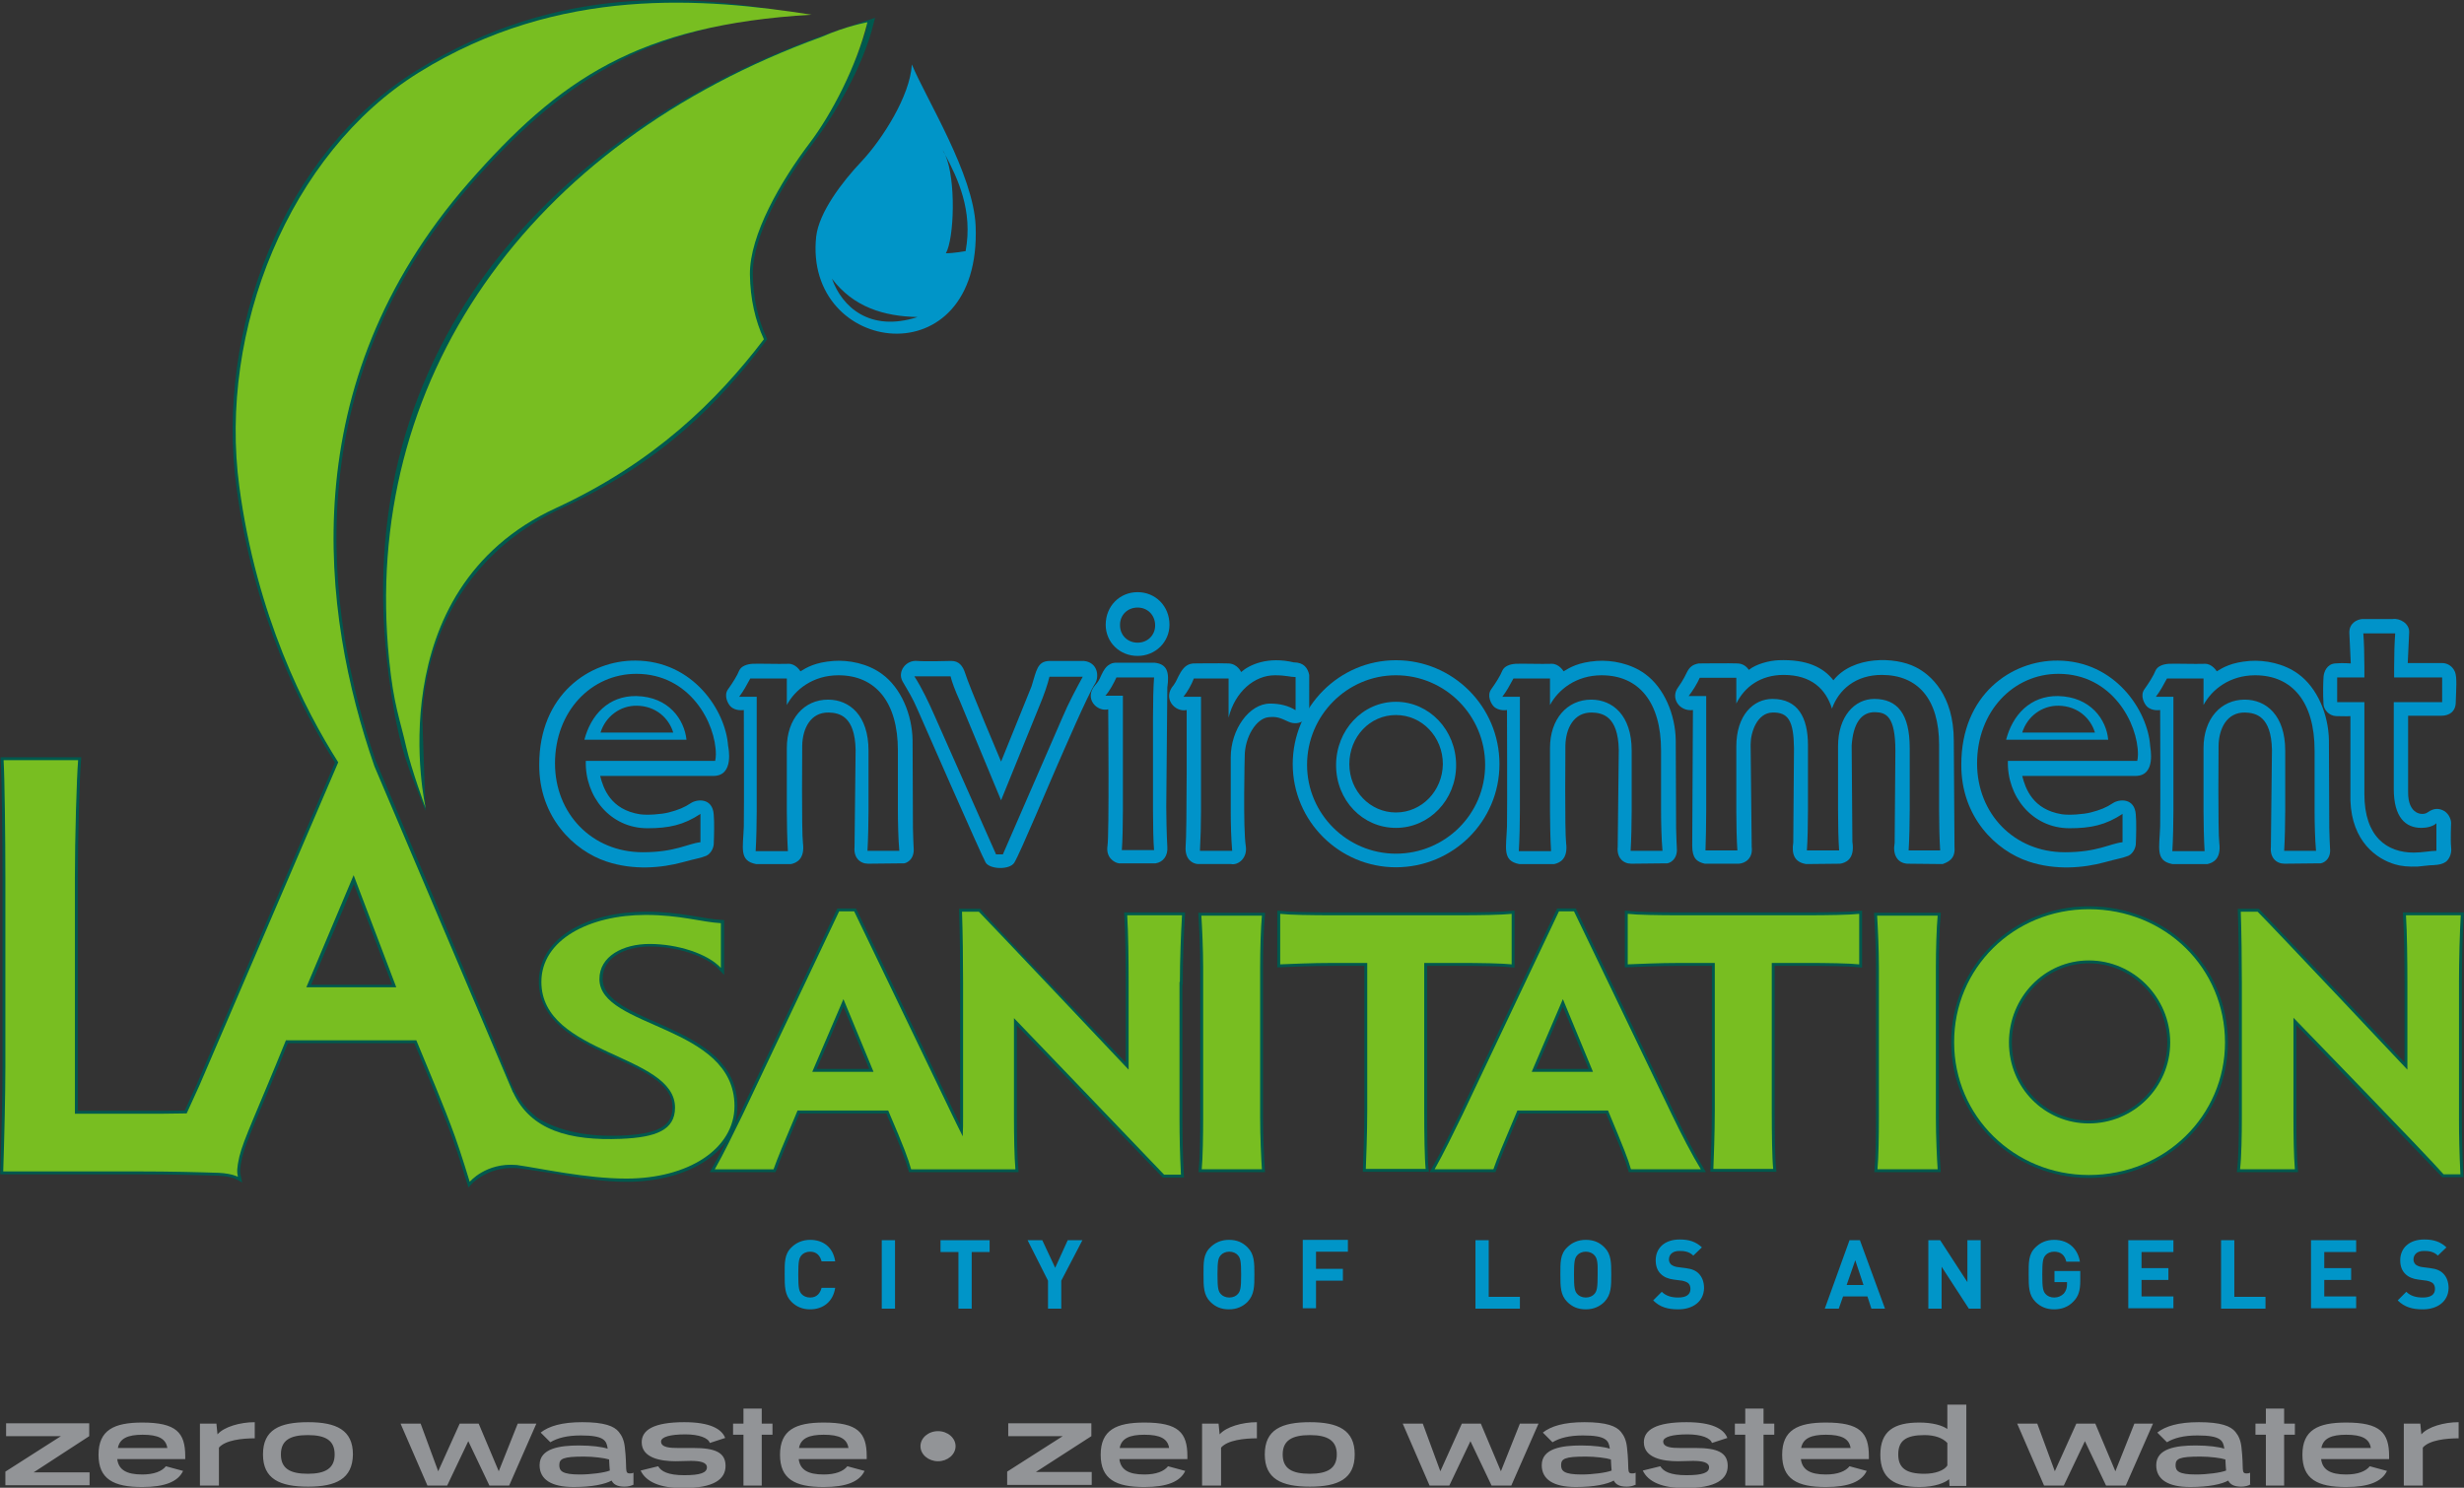 <?xml version="1.0" encoding="utf-8"?>
<!-- Generator: Adobe Illustrator 26.3.1, SVG Export Plug-In . SVG Version: 6.00 Build 0)  -->
<svg version="1.1" id="logo" xmlns="http://www.w3.org/2000/svg" xmlns:xlink="http://www.w3.org/1999/xlink" x="0px" y="0px"
	 viewBox="0 0 687.7 415.3" style="enable-background:new 0 0 687.7 415.3;" xml:space="preserve">
<rect x="0" y="0" width="687.7" height="415.3" fill="#333333" stroke="none"/>
<style type="text/css">
	.st0{fill:#0095C8;}
	.st1{fill:none;stroke:#00594E;stroke-width:1.61;stroke-miterlimit:10;}
	.st2{fill:#FFFFFF;}
	.st3{fill:#78BE21;}
	.st4{fill:#929497;}
	.st5{fill:#0093C9;}
</style>
<path id="city-of-los-angeles" class="st0" d="M226.1,365.5c-2.1,0-3.8-0.7-5.2-2.1c-1.9-1.9-1.9-4.3-1.9-7.6c0-3.3-0.1-5.7,1.9-7.6
	c1.3-1.3,3.1-2.1,5.2-2.1c3.6,0,6.4,2,7,6h-3.8c-0.4-1.5-1.3-2.7-3.2-2.7c-1,0-1.9,0.4-2.4,1c-0.7,0.8-0.9,1.7-0.9,5.4
	c0,3.7,0.2,4.6,0.9,5.4c0.5,0.6,1.4,1,2.4,1c1.9,0,2.8-1.2,3.2-2.7h3.8C232.5,363.4,229.7,365.5,226.1,365.5z M246.1,365.3v-19.1
	h3.7v19.1H246.1z M271.2,349.5v15.8h-3.7v-15.8h-5v-3.3h13.7v3.3H271.2z M296.2,357.5v7.8h-3.7v-7.8l-5.7-11.3h4.1l3.6,7.7l3.5-7.7
	h4.1L296.2,357.5z M348.2,363.4c-1.3,1.3-3,2.1-5.2,2.1c-2.2,0-3.8-0.7-5.2-2.1c-1.9-1.9-1.9-4.3-1.9-7.6c0-3.3-0.1-5.7,1.9-7.6
	c1.3-1.3,3-2.1,5.2-2.1c2.2,0,3.8,0.7,5.2,2.1c1.9,1.9,1.9,4.3,1.9,7.6C350.1,359,350.1,361.4,348.2,363.4z M345.5,350.4
	c-0.5-0.6-1.4-1-2.4-1c-1,0-1.9,0.4-2.4,1c-0.7,0.8-0.9,1.7-0.9,5.4c0,3.7,0.2,4.6,0.9,5.4c0.5,0.6,1.4,1,2.4,1c1,0,1.9-0.4,2.4-1
	c0.7-0.8,0.9-1.7,0.9-5.4C346.4,352.1,346.2,351.2,345.5,350.4z M367.3,349.5v4.7h7.5v3.3h-7.5v7.7h-3.7v-19.1h12.6v3.3H367.3z
	 M411.8,365.3v-19.1h3.7V362h8.7v3.3H411.8z M447.8,363.4c-1.3,1.3-3,2.1-5.2,2.1c-2.2,0-3.8-0.7-5.2-2.1c-1.9-1.9-1.9-4.3-1.9-7.6
	c0-3.3-0.1-5.7,1.9-7.6c1.3-1.3,3-2.1,5.2-2.1c2.2,0,3.8,0.7,5.2,2.1c1.9,1.9,1.9,4.3,1.9,7.6C449.7,359,449.7,361.4,447.8,363.4z
	 M445,350.4c-0.5-0.6-1.4-1-2.4-1c-1,0-1.9,0.4-2.4,1c-0.7,0.8-0.9,1.7-0.9,5.4c0,3.7,0.2,4.6,0.9,5.4c0.5,0.6,1.4,1,2.4,1
	c1,0,1.9-0.4,2.4-1c0.7-0.8,0.9-1.7,0.9-5.4C446,352.1,445.7,351.2,445,350.4z M468.4,365.5c-2.9,0-5.1-0.6-7-2.5l2.4-2.4
	c1.2,1.2,2.8,1.6,4.6,1.6c2.2,0,3.4-0.8,3.4-2.4c0-0.7-0.2-1.2-0.6-1.6c-0.4-0.3-0.8-0.5-1.7-0.7l-2.3-0.3c-1.6-0.2-2.8-0.7-3.7-1.6
	c-0.9-0.9-1.4-2.1-1.4-3.8c0-3.4,2.5-5.8,6.7-5.8c2.6,0,4.5,0.6,6.2,2.2l-2.4,2.3c-1.2-1.2-2.7-1.3-3.9-1.3c-2,0-2.9,1.1-2.9,2.4
	c0,0.5,0.2,1,0.6,1.4c0.4,0.3,1,0.6,1.8,0.7l2.3,0.3c1.7,0.2,2.8,0.7,3.6,1.5c1,1,1.5,2.4,1.5,4.1
	C475.5,363.4,472.4,365.5,468.4,365.5z M522.3,365.3l-1.1-3.4h-6.8l-1.2,3.4h-3.9l6.9-19.1h2.9l7,19.1H522.3z M517.8,351.8l-2.4,6.9
	h4.7L517.8,351.8z M549.5,365.3l-7.6-11.7v11.7h-3.7v-19.1h3.3l7.6,11.7v-11.7h3.7v19.1H549.5z M578.7,363.3
	c-1.5,1.6-3.4,2.2-5.4,2.2c-2.1,0-3.8-0.7-5.2-2.1c-1.9-1.9-1.9-4.3-1.9-7.6c0-3.3-0.1-5.7,1.9-7.6c1.3-1.3,3-2.1,5.2-2.1
	c4.4,0,6.7,2.9,7.2,6.1h-3.8c-0.4-1.8-1.5-2.8-3.4-2.8c-1,0-1.9,0.4-2.4,1c-0.7,0.8-0.9,1.7-0.9,5.4c0,3.7,0.2,4.6,0.9,5.4
	c0.5,0.6,1.4,1,2.4,1c1.1,0,2-0.4,2.7-1.1c0.6-0.7,0.9-1.6,0.9-2.5v-0.7h-3.5v-3.1h7.2v2.8C580.6,360.2,580.1,361.9,578.7,363.3z
	 M594,365.3v-19.1h12.6v3.3h-8.9v4.5h7.5v3.3h-7.5v4.6h8.9v3.3H594z M619.9,365.3v-19.1h3.7V362h8.7v3.3H619.9z M645,365.3v-19.1
	h12.6v3.3h-8.9v4.5h7.5v3.3h-7.5v4.6h8.9v3.3H645z M676.2,365.5c-2.9,0-5.1-0.6-7-2.5l2.4-2.4c1.2,1.2,2.8,1.6,4.6,1.6
	c2.2,0,3.4-0.8,3.4-2.4c0-0.7-0.2-1.2-0.6-1.6c-0.4-0.3-0.8-0.5-1.7-0.7l-2.3-0.3c-1.6-0.2-2.8-0.7-3.7-1.6
	c-0.9-0.9-1.4-2.1-1.4-3.8c0-3.4,2.5-5.8,6.7-5.8c2.6,0,4.5,0.6,6.2,2.2l-2.4,2.3c-1.2-1.2-2.7-1.3-3.9-1.3c-2,0-2.9,1.1-2.9,2.4
	c0,0.5,0.2,1,0.6,1.4c0.4,0.3,1,0.6,1.8,0.7l2.3,0.3c1.7,0.2,2.8,0.7,3.6,1.5c1,1,1.5,2.4,1.5,4.1
	C683.3,363.4,680.2,365.5,676.2,365.5z"/>
<g id="mark-sanitation">
	<g>
		<path class="st1" d="M329.3,274.1c0-5.6,0.3-13.7,0.6-18.6h-15.3c0.3,4.6,0.4,12.6,0.4,18.6v24.5c0,0-38-39.4-41.8-44.1h-4.7
			c0.2,5.8,0.3,13.6,0.3,20v37.1c0,1.8,0,3.7-0.1,5.6c-1-2-2-4-3-6.1l-27.3-56.7h-4.2l-26.9,56.7c-2.7,5.5-5.2,10.7-7.8,15.3h16.4
			c1.2-3.3,2.3-6,6.7-16.4h25.3c4.6,10.7,5.5,13.3,6.4,16.4h29.1c-0.3-3.5-0.4-9.5-0.4-14.8v-27.4c0,0,36.6,38.3,41.9,43.7h4.7
			c-0.3-5.9-0.4-11-0.4-15.3V274.1z M226.7,299.2l8.7-20.3l8.4,20.3H226.7z"/>
		<path class="st1" d="M351.7,311.9c0,5.2,0.3,11.7,0.5,14.5h-16.8c0.3-3.1,0.4-9.5,0.4-14.5v-41.8c0-5.1-0.3-11.3-0.5-14.5h16.9
			c-0.3,3.2-0.5,9.4-0.5,14.5V311.9z"/>
		<path class="st1" d="M406.8,255.5c6.5,0,12.2-0.1,15.1-0.4v14.1c-2.8-0.3-8.6-0.4-15.1-0.4h-9.3v41c0,6.7,0.1,13.7,0.4,16.5h-16.7
			c0.1-2.8,0.4-9.8,0.4-16.5v-41h-9.4c-6.5,0-12.1,0.3-14.9,0.4v-14.1c2.8,0.3,8.5,0.4,14.9,0.4H406.8z"/>
		<path class="st1" d="M455.2,326.4c-0.9-3.1-1.9-5.6-6.4-16.4h-25.3c-4.4,10.4-5.5,13-6.7,16.4h-16.4c2.6-4.6,5.1-9.8,7.8-15.3
			l26.9-56.7h4.2l27.3,56.7c2.7,5.6,5.6,11.2,8.1,15.3H455.2z M436.2,278.9l-8.7,20.3h17.1L436.2,278.9z"/>
		<path class="st1" d="M503.8,255.5c6.5,0,12.2-0.1,15.1-0.4v14.1c-2.8-0.3-8.6-0.4-15.1-0.4h-9.3v41c0,6.7,0.1,13.7,0.4,16.5h-16.7
			c0.1-2.8,0.4-9.8,0.4-16.5v-41h-9.4c-6.5,0-12.1,0.3-14.9,0.4v-14.1c2.8,0.3,8.5,0.4,14.9,0.4H503.8z"/>
		<path class="st1" d="M540.3,311.9c0,5.2,0.3,11.7,0.5,14.5h-16.8c0.3-3.1,0.4-9.5,0.4-14.5v-41.8c0-5.1-0.3-11.3-0.5-14.5h16.9
			c-0.3,3.2-0.5,9.4-0.5,14.5V311.9z"/>
		<path class="st1" d="M583,253.8c21.4,0,38,16.5,38,37.2c0,20.4-16.7,37-38,37c-20.8,0-37.6-16.4-37.6-37
			C545.3,270.3,562,253.8,583,253.8z M583,313.6c12.5,0,22.7-10.1,22.7-22.6s-10.2-22.9-22.7-22.9c-12.4,0-22.3,10.3-22.3,22.9
			S570.6,313.6,583,313.6z"/>
		<path class="st1" d="M640.5,326.4h-15.3c0.4-3.5,0.5-9.5,0.5-14.8v-37.1c0-6.5-0.1-14.3-0.3-20h4.7c4.2,4.3,41.8,44.1,41.8,44.1
			v-24.5c0-5.9-0.1-14-0.4-18.6h15.3c-0.3,4.8-0.5,12.9-0.5,18.6v38.4c0,4.3,0.1,9.4,0.4,15.3H682c-5.2-5.3-41.9-43.7-41.9-43.7
			v27.4C640.1,316.8,640.2,322.9,640.5,326.4z"/>
	</g>
	<g>
		<path class="st1" d="M226,39.9c6-7.9,14.1-21.4,17.1-33.7c-0.3,0.1-4,1.3-4.4,1.5C157.9,33.5,97,96,109.3,188.5
			c2.3,17.4,4.4,23.1,8.5,33.3l-0.7-20.4c0,0-1.7-41.5,39.8-60.5c27.3-12.6,43.3-29,56.3-46.3c-2.4-5.2-3.8-11.2-3.9-18.1
			C209.2,65.6,217.9,50.6,226,39.9z"/>
	</g>
	<path class="st1" d="M94.4,212.8l-38.7,90.1c-1.2,2.7-2.4,5.3-3.6,7.9c-4.1,0.1-8.6,0.1-13.2,0.1h-18v-65.9c0-11.2,0.5-28,0.9-32.8
		H1c0.3,4.8,0.5,21.6,0.5,32.8v53c0,7.3-0.3,20.1-0.6,29h38.1c8.3,0,16.5,0.2,22.2,0.4c3.6,0.2,5.2,1.1,5.2,1.1
		c-0.3-1.3-0.3-2.5,0.4-5.6c1.1-4.7,5.1-13,13-32.5l36.4,0c3.5,8.5,7.7,18.3,10.8,26.9c1.6,4.4,4.1,12.6,4.1,12.6s5.4-5.8,14.5-4.5
		c7,1,10.4,1.6,10.4,1.6s0,0,0,0c5.9,1,12.5,2.1,18.8,2.1c17.3,0,30.2-8.3,30.2-20.3c0-22.8-37.6-21.7-37.6-35.6
		c0-6.4,6.6-9.8,14-9.8c7.7,0,16.2,2.7,19.9,6.7v-12.5c-5.4-0.3-11.3-2.3-21-2.3c-15.7,0-29.1,6.9-29.1,18.7
		c0,20.5,37.3,20,37.3,35.1c0,6.3-5.4,8.3-15,8.7c-9.4,0.4-18-1.2-24.3-5.3c0,0-0.1-0.1-0.1-0.1c-0.4-0.4-0.8-0.7-1.2-1.1
		c-3.7-3.1-6-8.2-7.9-13.3c-4.3-10.9-32.2-76.7-35.7-84.9l-0.2-0.4C89.5,170,82,106.9,130.7,51.1C156.1,22.1,178.9,8,217.3,3.7
		c-23.9-3.9-61-7.8-100.5,16.6c-36.9,22.8-55.9,71.9-50,115.6C71.6,171.8,85.1,198.2,94.4,212.8L94.4,212.8z"/>
	<polygon class="st1" points="85.6,275.7 98.8,244.6 110.6,275.7 	"/>
	<g id="drop">
		<path class="st0" d="M272.3,63.1c-0.6-14.5-13.7-35.3-17.8-45.1c-0.5,8.8-8.3,20.9-13.9,26.9c-5.7,6-12,14.4-12.8,21.1
			C224.2,99.2,274,106.1,272.3,63.1z M232.2,77.8c6,7.9,14.4,10.5,23.9,10.7C242.8,92.8,235,85.7,232.2,77.8z M269.5,70.1
			c0,0-3.3,0.6-5.5,0.6c2.3-4.1,2.9-20.5-0.2-27.5c-0.2-0.4-0.5-0.9-0.7-1.3c0.3,0.4,0.5,0.8,0.7,1.3
			C267.3,49.8,271.6,58.8,269.5,70.1z"/>
		<path class="st2" d="M263.8,43.2c-0.2-0.5-0.4-0.9-0.7-1.3C263.4,42.3,263.6,42.7,263.8,43.2z"/>
	</g>
	<path class="st3" d="M329.3,274.1c0-5.6,0.3-13.7,0.6-18.6h-15.3c0.3,4.6,0.4,12.6,0.4,18.6v24.5c0,0-37.8-40-41.8-44.1h-4.7
		c0.2,5.8,0.3,13.6,0.3,20v37.1c0,1.8,0,3.7-0.1,5.6c-1-2-2-4-3-6.1l-27.3-56.7h-4.2l-26.9,56.7c-2.7,5.5-5.2,10.7-7.8,15.3h16.4
		c1.2-3.3,2.3-6,6.7-16.4h25.3c4.6,10.7,5.5,13.3,6.4,16.4h29.1c-0.3-3.5-0.4-9.5-0.4-14.8v-27.4c0,0,36.5,38,41.9,43.7h4.7
		c-0.3-5.9-0.4-11-0.4-15.3V274.1z M226.7,299.2l8.7-20.3l8.4,20.3H226.7z M351.7,311.9c0,5.2,0.3,11.7,0.5,14.5h-16.8
		c0.3-3.1,0.4-9.5,0.4-14.5v-41.8c0-5.1-0.3-11.3-0.5-14.5h16.9c-0.3,3.2-0.5,9.4-0.5,14.5V311.9z M406.8,255.5
		c6.5,0,12.2-0.1,15.1-0.4v14.1c-2.8-0.3-8.6-0.4-15.1-0.4h-9.3v41c0,6.7,0.1,13.7,0.4,16.5h-16.7c0.1-2.8,0.4-9.8,0.4-16.5v-41
		h-9.4c-6.5,0-12.1,0.3-14.9,0.4v-14.1c2.8,0.3,8.5,0.4,14.9,0.4H406.8z M455.2,326.4c-0.9-3.1-1.9-5.6-6.4-16.4h-25.3
		c-4.4,10.4-5.5,13-6.7,16.4h-16.4c2.6-4.6,5.1-9.8,7.8-15.3l26.9-56.7h4.2l27.3,56.7c2.7,5.6,5.6,11.2,8.1,15.3H455.2z
		 M436.2,278.9l-8.7,20.3h17.1L436.2,278.9z M503.8,255.5c6.5,0,12.2-0.1,15.1-0.4v14.1c-2.8-0.3-8.6-0.4-15.1-0.4h-9.3v41
		c0,6.7,0.1,13.7,0.4,16.5h-16.7c0.1-2.8,0.4-9.8,0.4-16.5v-41h-9.4c-6.5,0-12.1,0.3-14.9,0.4v-14.1c2.8,0.3,8.5,0.4,14.9,0.4H503.8
		z M540.3,311.9c0,5.2,0.3,11.7,0.5,14.5h-16.8c0.3-3.1,0.4-9.5,0.4-14.5v-41.8c0-5.1-0.3-11.3-0.5-14.5h16.9
		c-0.3,3.2-0.5,9.4-0.5,14.5V311.9z M583,253.8c21.4,0,38,16.5,38,37.2c0,20.4-16.7,37-38,37c-20.8,0-37.6-16.4-37.6-37
		C545.3,270.3,562,253.8,583,253.8z M583,313.6c12.5,0,22.7-10.1,22.7-22.6s-10.2-22.9-22.7-22.9c-12.4,0-22.3,10.3-22.3,22.9
		S570.6,313.6,583,313.6z M640.5,326.4h-15.3c0.4-3.5,0.5-9.5,0.5-14.8v-37.1c0-6.5-0.1-14.3-0.3-20h4.7
		c4.5,4.5,41.8,44.1,41.8,44.1v-24.5c0-5.9-0.1-14-0.4-18.6h15.3c-0.3,4.8-0.5,12.9-0.5,18.6v38.4c0,4.3,0.1,9.4,0.4,15.3H682
		c-4.8-5.5-41.9-43.7-41.9-43.7v27.4C640.1,316.8,640.2,322.9,640.5,326.4z"/>
	<g>
		<path class="st3" d="M226,39.9c6-7.9,13.1-21.4,16.1-33.7c-0.3,0.1-5.7,1-12.8,4.1C147,40.2,100.8,106.6,108.6,184.1
			c1.3,12.9,3,16.5,4.8,24.5c1.4,6.2,5.4,17,5.4,17s-13.8-60.7,36.4-83.8c27.3-12.6,44.9-29.9,58-47.1c-2.4-5.2-3.8-11.2-3.9-18.1
			C209.2,65.6,217.9,50.6,226,39.9z"/>
	</g>
	<g>
		<path class="st3" d="M167.3,273.3c0-6.4,6.6-9.8,14-9.8c7.8,0,16.2,2.7,19.9,6.7v-12.5c-5.4-0.3-11.3-2.3-21-2.3
			c-15.7,0-29.1,6.9-29.1,18.7c0,20.5,37.3,20,37.3,35.1c0,6.3-5.4,8.3-15,8.7c-14.5,0.6-25.3-2.4-30.2-13v0.1
			c-0.3-0.7-0.6-1.4-0.9-2.1c-6.8-16-33.6-79.1-37.8-89C89.6,171,81.6,107.4,130.7,51.1C156.1,22.1,178,7,226.5,4.1
			c-29.6-4.6-70.3-8.3-109.7,16.2c-36.1,22.5-55.9,71.9-50,115.6c4.8,35.9,18.3,62.3,27.6,76.9l-38.7,90.1c-1.2,2.7-2.4,5.3-3.6,7.9
			c-4.1,0.1-8.6,0.1-13.2,0.1h-18v-65.9c0-11.2,0.5-28,0.9-32.8H1c0.3,4.8,0.5,21.6,0.5,32.8v53c0,7.3-0.3,20.1-0.6,29h38.1
			c8.3,0,16.5,0.2,22.2,0.4c3.6,0.2,5.2,1.1,5.2,1.1c-0.3-1.3-0.3-2.5,0.4-5.6c1.1-4.7,5.1-13,13-32.5l36.4,0
			c3.5,8.5,7.7,18.3,10.8,26.9c1.6,4.4,4.1,12.6,4.1,12.6s4.5-5.4,13-4.7c0,0,0,0,0.1,0c6.5,0.9,19.3,3.8,30.6,3.8
			c17.3,0,30.2-8.3,30.2-20.3C204.9,286,167.3,287.1,167.3,273.3z M85.5,275.6l13.2-31.3l11.9,31.3H85.5z"/>
	</g>
</g>
<path id="tagline" class="st4" d="M1.5,414.7v-3.9l15.5-9.9H1.7v-3.6h23.2v3.6L9.4,411H25v3.6H1.5z M32.7,407.1
	c0.3,3.2,2.6,4.5,7,4.5c3.3,0,5.5-0.9,6.6-2.3l4.8,1.3c-1.4,3-5.1,4.5-11.4,4.5c-8,0-12.2-2.2-12.2-9c0-6.9,4.3-9,12.2-9
	c9.5,0,12,2.8,12,9.4v0.8H32.7z M46.7,404.2c-0.4-2.6-2.5-3.7-6.9-3.7c-4.1,0-6.4,1-6.9,3.7H46.7z M55.8,414.7v-17.3h4.6l0.3,3
	c1.8-2.1,6.3-3.4,10.4-3.4v4.5c-3.5,0-8.2,0.5-10,2.6v10.6H55.8z M86,415c-8,0-12.6-2.2-12.6-9c0-6.9,4.6-9,12.6-9
	c7.9,0,12.5,2.2,12.5,9C98.4,412.8,93.8,415,86,415z M85.9,400.6c-5,0-7.5,1.5-7.5,5.4s2.5,5.4,7.5,5.4c4.9,0,7.5-1.5,7.5-5.4
	S90.9,400.6,85.9,400.6z M136.6,414.7l-5.9-12.4l-5.9,12.4h-5.5l-7.5-17.3h5.6l4.9,13.3l6-13.3h5.3l5.6,13.3l5.3-13.3h5.2l-7.6,17.3
	H136.6z M177,414.3c-0.7,0.5-1.8,0.7-2.7,0.7c-2.1,0-3.1-0.7-3.6-1.7c-1.8,1-5.4,1.8-10.6,1.8c-6.2,0-9.5-2.1-9.5-6.1
	c0-4.7,5.6-5.5,11-5.5c3.6,0,6.5,0.4,8,0.9c-0.3-2.3-1-3.7-7.5-3.7c-3.8,0-6.5,0.7-8.5,1.9l-2.7-2.7c2.3-1.8,5.9-2.9,11.6-2.9
	c6.2,0,8.9,1.1,10.2,2.7c0.9,1.1,1.5,2.4,1.7,4.4c0.7,6-0.2,7.2,1.4,7.2c0.3,0,0.6,0,1-0.2V414.3z M163,406.6
	c-5.9,0-6.9,0.6-6.9,2.4c0,1.6,0.8,2.6,5.7,2.6c3.1,0,6.9-0.5,8.4-1.1c-0.1-0.7-0.1-1.6-0.2-3.1C168.7,407,165.6,406.6,163,406.6z
	 M198.1,402.8c-0.4-1.4-3-2.4-6.8-2.4c-4.2,0-6.8,0.7-6.8,2c0,1.7,2.6,1.8,4.7,1.8c1.5,0,3,0,4.3,0c6,0,9,1.2,9,5
	c0,3.7-3.2,6.2-11.9,6.2c-6.3,0-10.3-1.7-11.8-4.9l4.9-1.2c0.8,1.4,2.7,2.5,7.3,2.5c4.5,0,6.3-0.7,6.3-2.2c0-1.4-1.9-1.8-4.5-1.8
	c-1.3,0-2.7,0.1-4.2,0.1c-4.2,0-9.5-0.9-9.5-5.3c0-3.4,3.3-5.6,11.9-5.6c7,0,10.4,1.8,11.4,4.4L198.1,402.8z M207.5,414.7v-14.2
	h-2.9v-3.1h2.9v-4.2h5.1v4.2h3v3.1h-3v14.2H207.5z M222.9,407.1c0.3,3.2,2.6,4.5,7,4.5c3.3,0,5.5-0.9,6.6-2.3l4.8,1.3
	c-1.4,3-5.1,4.5-11.4,4.5c-8,0-12.2-2.2-12.2-9c0-6.9,4.3-9,12.2-9c9.5,0,12,2.8,12,9.4v0.8H222.9z M236.8,404.2
	c-0.4-2.6-2.5-3.7-6.9-3.7c-4.1,0-6.4,1-6.9,3.7H236.8z M261.8,407.9c-2.7,0-4.9-1.9-4.9-4.2c0-2.3,2.2-4.2,4.9-4.2
	c2.7,0,4.9,1.9,4.9,4.2C266.7,406,264.5,407.9,261.8,407.9z M281.1,414.7v-3.9l15.5-9.9h-15.2v-3.6h23.2v3.6l-15.5,10h15.6v3.6
	H281.1z M312.4,407.1c0.3,3.2,2.6,4.5,7,4.5c3.3,0,5.5-0.9,6.6-2.3l4.8,1.3c-1.4,3-5.1,4.5-11.4,4.5c-8,0-12.2-2.2-12.2-9
	c0-6.9,4.3-9,12.2-9c9.5,0,12,2.8,12,9.4v0.8H312.4z M326.3,404.2c-0.4-2.6-2.5-3.7-6.9-3.7c-4.1,0-6.4,1-6.9,3.7H326.3z
	 M335.5,414.7v-17.3h4.6l0.3,3c1.8-2.1,6.3-3.4,10.4-3.4v4.5c-3.5,0-8.2,0.5-10,2.6v10.6H335.5z M365.6,415c-8,0-12.6-2.2-12.6-9
	c0-6.9,4.6-9,12.6-9c7.9,0,12.5,2.2,12.5,9C378.1,412.8,373.5,415,365.6,415z M365.6,400.6c-5,0-7.6,1.5-7.6,5.4s2.5,5.4,7.6,5.4
	c4.9,0,7.5-1.5,7.5-5.4S370.5,400.6,365.6,400.6z M416.3,414.7l-5.9-12.4l-5.9,12.4h-5.5l-7.5-17.3h5.6l4.9,13.3l6-13.3h5.3
	l5.6,13.3l5.3-13.3h5.2l-7.6,17.3H416.3z M456.7,414.3c-0.7,0.5-1.8,0.7-2.7,0.7c-2.1,0-3.1-0.7-3.6-1.7c-1.8,1-5.4,1.8-10.6,1.8
	c-6.2,0-9.5-2.1-9.5-6.1c0-4.7,5.6-5.5,11-5.5c3.6,0,6.5,0.4,8,0.9c-0.3-2.3-1-3.7-7.5-3.7c-3.8,0-6.5,0.7-8.5,1.9l-2.7-2.7
	c2.3-1.8,5.9-2.9,11.6-2.9c6.2,0,8.9,1.1,10.2,2.7c0.9,1.1,1.5,2.4,1.7,4.4c0.7,6-0.2,7.2,1.4,7.2c0.3,0,0.6,0,1-0.2V414.3z
	 M442.6,406.6c-5.9,0-6.9,0.6-6.9,2.4c0,1.6,0.8,2.6,5.7,2.6c3.1,0,6.9-0.5,8.4-1.1c-0.1-0.7-0.1-1.6-0.2-3.1
	C448.4,407,445.3,406.6,442.6,406.6z M477.8,402.8c-0.4-1.4-3-2.4-6.8-2.4c-4.2,0-6.8,0.7-6.8,2c0,1.7,2.6,1.8,4.7,1.8
	c1.5,0,3,0,4.3,0c6,0,9,1.2,9,5c0,3.7-3.2,6.2-11.9,6.2c-6.3,0-10.3-1.7-11.8-4.9l4.9-1.2c0.8,1.4,2.7,2.5,7.3,2.5
	c4.5,0,6.3-0.7,6.3-2.2c0-1.4-1.9-1.8-4.5-1.8c-1.3,0-2.7,0.1-4.2,0.1c-4.2,0-9.5-0.9-9.5-5.3c0-3.4,3.3-5.6,11.9-5.6
	c7,0,10.4,1.8,11.4,4.4L477.8,402.8z M487.1,414.7v-14.2h-2.9v-3.1h2.9v-4.2h5.1v4.2h3v3.1h-3v14.2H487.1z M502.6,407.1
	c0.3,3.2,2.6,4.5,7,4.5c3.3,0,5.5-0.9,6.6-2.3l4.8,1.3c-1.4,3-5.1,4.5-11.4,4.5c-8,0-12.2-2.2-12.2-9c0-6.9,4.3-9,12.2-9
	c9.5,0,12,2.8,12,9.4v0.8H502.6z M516.5,404.2c-0.4-2.6-2.5-3.7-6.9-3.7c-4.1,0-6.4,1-6.9,3.7H516.5z M544.1,414.7l-0.1-1.8
	c-1.1,1-4,2.2-8.3,2.2c-6.8,0-10.9-2.3-10.9-9s3.9-9,10.9-9c3.7,0,6.4,0.8,7.8,1.8v-6.8h5.3v22.7H544.1z M543.5,402.8
	c-1.3-1.4-3.5-2.2-6.4-2.2c-5.2,0-7.3,1.6-7.3,5.4c0,3.8,2.2,5.4,7.3,5.4c3,0,5.5-0.9,6.4-2.3V402.8z M587.8,414.7l-5.9-12.4
	l-5.9,12.4h-5.5l-7.5-17.3h5.6l4.9,13.3l6-13.3h5.3l5.6,13.3l5.3-13.3h5.2l-7.6,17.3H587.8z M628.2,414.3c-0.7,0.5-1.8,0.7-2.7,0.7
	c-2.1,0-3.1-0.7-3.6-1.7c-1.8,1-5.4,1.8-10.6,1.8c-6.2,0-9.5-2.1-9.5-6.1c0-4.7,5.6-5.5,11-5.5c3.6,0,6.5,0.4,8,0.9
	c-0.3-2.3-1-3.7-7.5-3.7c-3.8,0-6.5,0.7-8.5,1.9l-2.7-2.7c2.3-1.8,5.9-2.9,11.6-2.9c6.2,0,8.9,1.1,10.2,2.7c0.9,1.1,1.5,2.4,1.7,4.4
	c0.7,6-0.2,7.2,1.4,7.2c0.3,0,0.6,0,1-0.2V414.3z M614.1,406.6c-5.9,0-6.9,0.6-6.9,2.4c0,1.6,0.8,2.6,5.7,2.6c3.1,0,6.9-0.5,8.4-1.1
	c-0.1-0.7-0.1-1.6-0.2-3.1C619.9,407,616.8,406.6,614.1,406.6z M632.4,414.7v-14.2h-2.9v-3.1h2.9v-4.2h5.1v4.2h3v3.1h-3v14.2H632.4z
	 M647.8,407.1c0.3,3.2,2.6,4.5,7,4.5c3.3,0,5.5-0.9,6.6-2.3l4.8,1.3c-1.4,3-5.1,4.5-11.4,4.5c-8,0-12.2-2.2-12.2-9
	c0-6.9,4.3-9,12.2-9c9.5,0,12,2.8,12,9.4v0.8H647.8z M661.7,404.2c-0.4-2.6-2.5-3.7-6.9-3.7c-4.1,0-6.4,1-6.9,3.7H661.7z
	 M670.9,414.7v-17.3h4.6l0.3,3c1.8-2.1,6.3-3.4,10.4-3.4v4.5c-3.5,0-8.2,0.5-10,2.6v10.6H670.9z"/>
<g id="environment">
	<g>
		<g>
			<path class="st5" d="M302.5,184.5l-9.6,0c-3.4,0.1-3.6,2.6-5,7.1l-8.5,21c0,0-9.1-21.5-10-24.6c-0.7-2.2-1.8-3.5-3.9-3.5
				c0,0-7.6,0.2-9.5,0c-3.2-0.3-5.6,3-4.1,5.7c1.6,2.8,2.7,4.4,4.2,7.9c0,0,18,41.1,19,42.7c1.2,1.9,6.7,2.1,8,0
				c1.7-2.8,10.3-23.4,12-27.2c1.6-3.6,8.5-19.7,10.6-22.9C306.8,188.8,306.4,184.9,302.5,184.5z M296.6,200.1l-16.7,38.4H278
				l-17.2-38.8c-1.5-3.4-3.4-7.5-5.6-10.9h10.1c0.4,1.6,1.2,3.8,2.6,6.9l11.5,27.7l10.4-25.6c1.8-4.3,2.6-6.8,3.1-8.9h9.3
				C300.4,192.2,298.2,196.3,296.6,200.1z"/>
		</g>
	</g>
	<g>
		<g>
			<path class="st5" d="M325.8,191.9c0.6-4.2,0-6.5-3.5-6.9h-11.1c-0.5,0.1-0.9,0-2,0.8c-0.5,0.4-1.1,1.1-1.8,2.6
				c-0.7,1.6-0.9,1.9-1.7,2.8c-3.3,3.8,0.5,7.6,3.6,6.8c0,0,0.3,35-0.2,38.1c-0.5,3.2,1.8,4.7,3.2,4.9h10.2c2.1-0.3,3.5-2.1,3.3-4.6
				c-0.2-3.3-0.3-8.9-0.3-11.1L325.8,191.9z M322.1,237.3h-9c0.2-2.4,0.3-7.4,0.3-11.2v-31.9h-4.9c1.2-1.3,2.3-3.4,3.1-5.1h10.5
				c-0.2,2.5-0.3,7.1-0.3,11.1v26C321.8,230.2,321.9,235.2,322.1,237.3z M317.5,183.1c5,0,8.9-3.9,8.9-8.7c0-5.2-3.9-9.1-8.9-9.1
				c-5,0-8.9,3.9-8.9,9.1C308.6,179.3,312.5,183.1,317.5,183.1z M317.5,169.6c2.8,0,4.9,2.1,4.9,5c0,2.7-2.1,4.8-4.9,4.8
				c-2.8,0-4.9-2.1-4.9-4.8C312.5,171.7,314.7,169.6,317.5,169.6z"/>
		</g>
	</g>
	<g>
		<g>
			<path class="st5" d="M365.4,188.4c-0.4-1.9-1.5-3.5-4.3-3.5c-7.2-1.7-12.3,0.6-14.7,2.7c0,0-1-2.3-3.5-2.4c-2.5-0.1-9.8,0-9.8,0
				c-1.4,0.1-2.5,0.7-3.6,2.5c-1.1,1.9-1,2.2-1.9,3.5c-3.3,3.7,0.3,7.7,3.6,7c0,0,0.1,34.3-0.3,38.2c-0.2,3.7,2.1,4.7,3.4,4.8h9.3
				c2,0.4,4.6-1.7,4.1-5c-0.8-4.9-0.3-25.1-0.3-25.1c0-5.3,3.2-10.6,6.7-10.9c2.2-0.2,3,0.1,5.6,1.3c3,1.3,5.8-0.9,5.7-3.3
				C365.4,195.8,365.4,188.4,365.4,188.4z M361.5,198.2c-1.9-1.2-4.3-1.8-7-1.8c-5.9,0-11,7.3-11,15v15.1c0,3.6,0.1,7.4,0.4,11h-9
				c0.2-3.6,0.3-7.4,0.3-11v-32h-4.9c1.2-1.5,2.3-3.5,2.9-5.1h9.7v10.9c1.8-7.2,7.2-11.8,12.9-11.8c3.2,0,4.3,0.5,5.8,0.5V198.2z"/>
		</g>
	</g>
	<g>
		<g>
			<path class="st5" d="M255,236.7c0,0-0.2-4.1-0.2-5.5c0-2.6-0.1-24.5-0.1-24.5c-0.1-7.2-3.2-14.7-8.6-18.6
				c-4-2.9-9.2-3.9-13.5-3.6c-5.1,0.4-7.4,1.8-9.2,2.9c0,0-1.3-2.2-3.4-2.1c-2.6,0.1-8.6-0.1-10,0c-1.5,0.1-3.1,0.6-3.7,1.9
				c-0.5,1.3-1.8,3.4-3.1,5.2c-1.3,1.8,0,4.1,0.7,4.8c1.4,1.4,3.7,1,3.7,1s0.1,27.3,0,32.5c-0.2,6-1.4,9.6,3.4,10.5l9.8,0
				c1.4-0.3,3.9-1.3,3.3-5.9c-0.4-3.1-0.2-27.2-0.2-27.2c0.1-4.7,2.3-9.3,7.4-9.2c2.9,0.1,7.3,0.9,7.5,10.4l-0.3,27.1
				c-0.3,3,1.5,4.7,3.8,4.7l9.6-0.1C252.8,241.2,255.3,240,255,236.7z M242.1,237.6c0.2-3.1,0.3-8.2,0.3-11.2v-16.9
				c0-9.8-5.3-14.2-11.3-14.2c-6.7,0-11.5,5.4-11.5,13.5v17.6c0,3,0.1,8,0.3,11.2h-9c0.2-3.1,0.3-8.2,0.3-11.2v-31.9h-4.9
				c1.3-1.7,2.1-3.3,3.1-5.1h10.2v7.4c2.3-4.3,7.3-8.3,14.4-8.3c10.4,0,16.6,7.5,16.6,21v16.8c0,3,0.1,8,0.4,11.2H242.1z"/>
		</g>
	</g>
	<g>
		<g>
			<path class="st5" d="M468,236.7c0,0-0.2-4.1-0.2-5.5c0-2.6-0.1-24.5-0.1-24.5c-0.1-7.2-3.2-14.7-8.6-18.6
				c-4-2.9-9.2-3.9-13.5-3.6c-5.1,0.4-7.4,1.8-9.2,2.9c0,0-1.3-2.2-3.4-2.1c-2.6,0.1-8.6-0.1-10,0c-1.5,0.1-3.1,0.6-3.7,1.9
				c-0.5,1.3-1.8,3.4-3.1,5.2c-1.3,1.8,0,4.1,0.7,4.8c1.4,1.4,3.7,1,3.7,1s0.1,27.3,0,32.5c-0.2,6-1.4,9.6,3.4,10.5l9.8,0
				c1.4-0.3,3.9-1.3,3.3-5.9c-0.4-3.1-0.2-27.2-0.2-27.2c0.1-4.7,2.3-9.3,7.4-9.2c2.9,0.1,7.3,0.9,7.5,10.4l-0.3,27.1
				c-0.3,3,1.5,4.7,3.8,4.7l9.6-0.1C465.8,241.2,468.3,240,468,236.7z M455.1,237.6c0.2-3.1,0.3-8.2,0.3-11.2v-16.9
				c0-9.8-5.3-14.2-11.3-14.2c-6.7,0-11.5,5.4-11.5,13.5v17.6c0,3,0.1,8,0.3,11.2h-9c0.2-3.1,0.3-8.2,0.3-11.2v-31.9h-4.9
				c1.3-1.7,2.1-3.3,3.1-5.1h10.2v7.4c2.3-4.3,7.3-8.3,14.4-8.3c10.4,0,16.6,7.5,16.6,21v16.8c0,3,0.1,8,0.4,11.2H455.1z"/>
		</g>
	</g>
	<g>
		<g>
			<path class="st5" d="M650.3,236.7c0,0-0.2-4.1-0.2-5.5c0-2.6-0.1-24.5-0.1-24.5c-0.1-7.2-3.2-14.7-8.6-18.6
				c-4-2.9-9.2-3.9-13.5-3.6c-5.1,0.4-7.4,1.8-9.2,2.9c0,0-1.3-2.2-3.4-2.1c-2.6,0.1-8.6-0.1-10,0c-1.5,0.1-3.1,0.6-3.7,1.9
				c-0.5,1.3-1.8,3.4-3.1,5.2c-1.3,1.8,0,4.1,0.7,4.8c1.4,1.4,3.7,1,3.7,1s0.1,27.3,0,32.5c-0.2,6-1.4,9.6,3.4,10.5l9.8,0
				c1.4-0.3,3.9-1.3,3.3-5.9c-0.4-3.1-0.2-27.2-0.2-27.2c0.1-4.7,2.3-9.3,7.4-9.2c2.9,0.1,7.3,0.9,7.5,10.4l-0.3,27.1
				c-0.3,3,1.5,4.7,3.8,4.7l9.6-0.1C648.2,241.2,650.7,240,650.3,236.7z M637.5,237.6c0.2-3.1,0.3-8.2,0.3-11.2v-16.9
				c0-9.8-5.3-14.2-11.3-14.2c-6.7,0-11.5,5.4-11.5,13.5v17.6c0,3,0.1,8,0.3,11.2h-9c0.2-3.1,0.3-8.2,0.3-11.2v-31.9h-4.9
				c1.3-1.7,2.1-3.3,3.1-5.1h10.2v7.4c2.3-4.3,7.3-8.3,14.4-8.3c10.4,0,16.6,7.5,16.6,21v16.8c0,3,0.1,8,0.4,11.2H637.5z"/>
		</g>
	</g>
	<g>
		<g>
			<path class="st5" d="M389.6,195.9c-9.3,0-16.7,7.9-16.7,17.7c0,9.8,7.4,17.5,16.7,17.5c9.3,0,16.8-7.8,16.8-17.5
				C406.4,203.8,398.9,195.9,389.6,195.9z M389.6,226.8c-7.2,0-13-6-13-13.5c0-7.6,5.7-13.7,13-13.7s13.1,6.1,13.1,13.7
				C402.6,220.8,396.8,226.8,389.6,226.8z M389.6,184.3c-15.8,0-28.8,13-28.8,29c0,15.9,13,28.8,28.8,28.8
				c15.9,0,28.9-12.8,28.9-28.8C418.5,197.2,405.5,184.3,389.6,184.3z M389.6,238.3c-13.6,0-24.8-11.1-24.8-24.8
				c0-13.8,11.2-25,24.8-25c13.7,0,24.9,11.2,24.9,25C414.5,227.3,403.3,238.3,389.6,238.3z"/>
		</g>
	</g>
	<g>
		<g>
			<path class="st5" d="M545.5,236.5l-0.2-29.8c0-12.6-6.4-18.4-10.7-20.5c-5.7-2.9-17.4-3.2-22.9,3.7c-2.8-3.6-7.4-5.9-15.3-5.6
				c-2.5,0.1-6.2,1-8.3,2.7c0,0-1-1.7-3-1.8c-2-0.1-11,0-11,0c-1.6,0.3-2.5,0.9-3.3,2.5c0,0-1,2.2-2.4,4.1c-2.3,3,0.3,6.9,4.1,6.4
				c0,3.7-0.2,37.9-0.2,37.9c0,3.5,1.3,4.5,3.5,5h9.5c1.9-0.1,4-1.6,3.6-4.7l-0.3-28.6c0-3.4,1.8-8.8,6.1-8.9c4.4-0.1,5.9,2.3,6,9.9
				l-0.2,26.4c-0.5,3.2,0.3,5.5,3.6,6l9.5-0.1c1.2-0.2,4.2-1,3.4-6.1l-0.2-26.9c0.4-5.9,2.5-9.4,6.6-9.3c3,0.1,5.6,1.1,5.6,10.8
				l-0.2,25.7c-0.6,3.2,0.7,5.6,3.5,5.8l9.9,0.1C543.5,240.7,545.8,239.9,545.5,236.5z M532.7,237.4c0.2-3.1,0.3-8,0.3-11.2v-17.4
				c0-9.6-3.5-13.7-9.9-13.7c-5.5,0-10.1,4.9-10.1,13.2v17.9c0,4,0.1,8.5,0.3,11.2h-9c0.2-2.8,0.3-7.1,0.3-11.2V208
				c0-7.7-2.8-12.9-9.9-12.9c-5.3,0-10.1,4.5-10.1,13.3v17.8c0,3.5,0.1,8.6,0.3,11.2h-8.9c0.1-2.6,0.2-7.6,0.2-11.2v-31.9h-4.9
				c1.1-1.4,2.4-3.5,3.1-5.1h10.2v7.2c2.3-4.7,6.8-8,13.2-8c7.8,0,11.8,4,13.5,9.4c1.9-5.3,6.6-9.4,13.9-9.4c10.1,0,16,6.8,16,19.5
				v18.3c0,3.6,0.1,8.3,0.3,11.2H532.7z"/>
		</g>
	</g>
	<g>
		<g>
			<path class="st5" d="M685.2,187.6c-1.1-2.6-3.5-2.5-3.5-2.5l-9.7,0l0.4-8.6c0.1-2.5-2.7-4-4.6-3.7h-8.5c-1.5,0.1-3.7,1.2-3.6,3.9
				l0.4,8.5c0,0-2.1-0.2-4.4,0c-2.3,0.2-3.1,2.4-3.2,3.7s-0.2,4.9,0,7.8c0.1,1.3,1.4,3.1,3.5,3.2c1.3,0,2.9,0.1,4,0
				c0,4.2,0,23.6,0,23.6c0.4,11.4,7.3,16.3,12.5,17.8c1.6,0.5,3.8,0.7,6.3,0.6c1.4-0.1,3.2-0.4,4.4-0.4c1.6-0.1,2.5-0.3,3.4-0.9
				c0.7-0.5,1.8-2,1.5-4.2c-0.2-1.7,0-6.7,0-6.7c0-0.8-0.5-2.4-1.9-3.3c-1.4-0.8-2.9-0.9-4.7,0.4c-1.2,0.9-5.5,0.8-5.4-5.8l0-21.2
				c0,0,7.1,0,9.3,0c2.2,0,4-1.2,4-3.8C685.5,192.5,685.8,189.1,685.2,187.6z M681.5,196h-13.4v24.2c0,8,3.3,10.9,7.7,10.9
				c1.5,0,3.3-0.4,4.2-1.3v7.7c-1.6,0-3.9,0.5-6.3,0.5c-7.5,0-13.8-4.4-13.8-16.3V196h-7.6v-6.9h7.6v-2.8c0-3.6-0.1-7-0.3-9.5h8.9
				c-0.2,2.6-0.3,5.9-0.3,9.5v2.8h13.4V196z"/>
		</g>
	</g>
	<g>
		<g>
			<path class="st5" d="M203.2,208.1c-0.7-9.7-9.7-23.6-25.8-23.7c-12.9-0.1-26.9,9.5-26.9,29c-0.1,14.7,9.7,24.1,18.8,27.1
				c7.5,2.5,15.3,1.8,21.2,0.2c3.2-0.9,5.2-1.2,6.6-1.8c1.3-0.6,2-2.1,2.1-3.2c0.1-2.1,0.2-6.2,0-8.3c-0.3-4.7-4.6-4.4-6.4-3.2
				c-1.8,1.2-3.5,1.9-6.2,2.6c-2,0.5-5.8,0.8-8,0.5c-8.2-1.3-10.2-7.2-11.1-10.7l31.6,0C205,216.6,203.3,208.7,203.2,208.1z
				 M180.7,231.2c6,0,10.1-0.9,14.8-4v7.9c-3.6,0.4-7,2.8-16.1,2.8c-14.2,0-24.5-10.8-24.5-24.8c0-14.5,10.1-25,22.7-25
				c15,0,22.2,13.8,22.2,22.5c0,0.6-0.1,1.5-0.2,1.8h-36.1C163.2,222.3,170.3,231.2,180.7,231.2z M177.6,194.3
				c-7.8-0.1-12.7,5.3-14.5,12.2h28.5C191,200.9,186.7,194.5,177.6,194.3z M167.6,204.5c1.4-4.5,5.5-7.6,10.2-7.5
				c5.3,0.1,8.9,3.5,10.1,7.5H167.6z"/>
		</g>
	</g>
	<g>
		<g>
			<path class="st5" d="M574.4,194.3c-7.8-0.1-12.7,5.3-14.5,12.2h28.5C587.9,200.9,583.5,194.5,574.4,194.3z M564.4,204.5
				c1.4-4.5,5.5-7.6,10.2-7.5c5.3,0.1,8.9,3.5,10.1,7.5H564.4z M600.1,208.1c-0.7-9.7-9.7-23.6-25.8-23.7
				c-12.9-0.1-26.9,9.5-26.9,29c-0.1,14.7,9.7,24.1,18.8,27.1c7.5,2.5,15.3,1.8,21.2,0.2c3.2-0.9,5.2-1.2,6.6-1.8
				c1.3-0.6,2-2.1,2.1-3.2c0.1-2.1,0.2-6.2,0-8.3c-0.3-4.7-4.6-4.4-6.4-3.2c-1.8,1.2-3.5,1.9-6.2,2.6c-2,0.5-5.8,0.8-8,0.5
				c-8.2-1.3-10.2-7.2-11.1-10.7l31.6,0C601.9,216.6,600.1,208.7,600.1,208.1z M577.6,231.2c6,0,10.1-0.9,14.8-4v7.9
				c-3.6,0.4-7,2.8-16.1,2.8c-14.2,0-24.5-10.8-24.5-24.8c0-14.5,10.1-25,22.7-25c15,0,22.2,13.8,22.2,22.5c0,0.6-0.1,1.5-0.2,1.8
				h-36.1C560.1,222.3,567.2,231.2,577.6,231.2z"/>
		</g>
	</g>
</g>
</svg>
